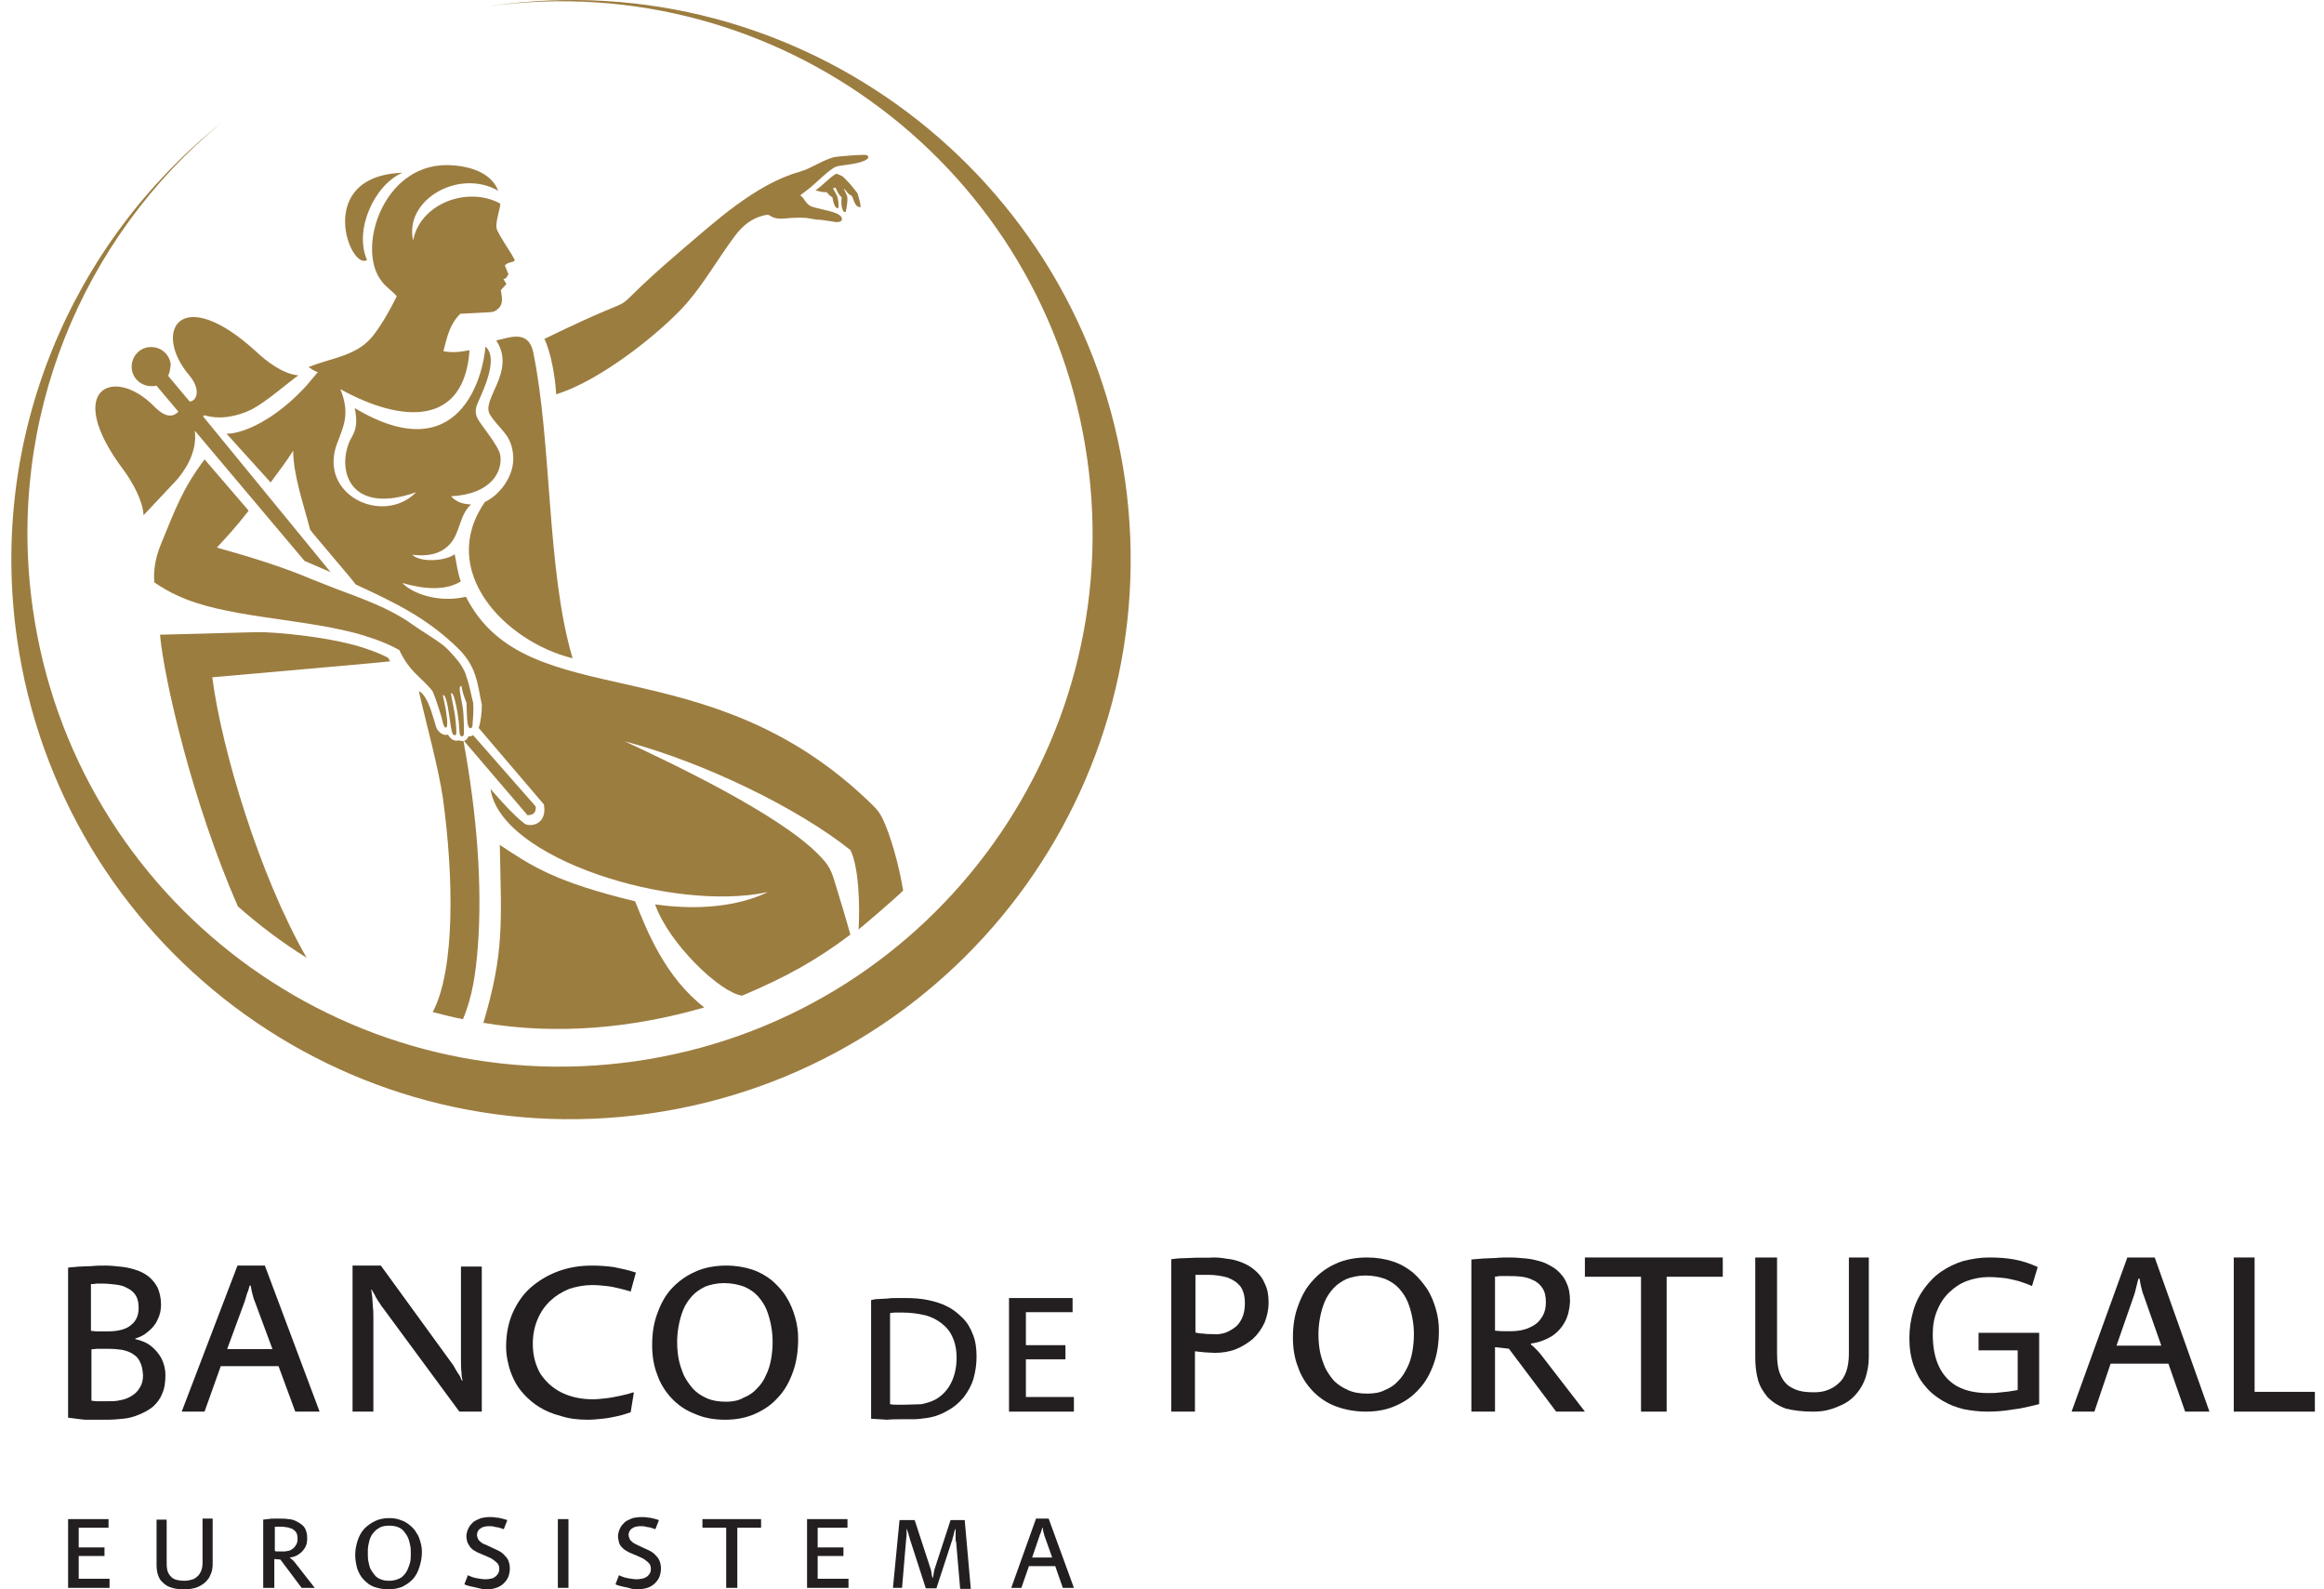 <svg width="117" height="80" viewBox="0 0 117 80" fill="none" xmlns="http://www.w3.org/2000/svg">
<path fill-rule="evenodd" clip-rule="evenodd" d="M112.457 71.053H116.541V70.057H113.506V63.294H112.457V71.053Z" fill="#231F20"/>
<path fill-rule="evenodd" clip-rule="evenodd" d="M5.437 67.013C5.314 67.013 5.216 67.013 5.118 67.013C5.02 67.013 4.947 67.013 4.849 67.013C4.751 67.013 4.677 66.987 4.579 66.987V64.633C4.653 64.633 4.751 64.633 4.849 64.608C4.947 64.608 5.045 64.608 5.143 64.608C5.388 64.608 5.608 64.633 5.829 64.659C6.049 64.685 6.245 64.737 6.417 64.84C6.588 64.918 6.735 65.047 6.833 65.202C6.931 65.358 6.98 65.564 6.98 65.823C6.98 66.211 6.858 66.496 6.588 66.702C6.343 66.909 5.951 67.013 5.437 67.013ZM5.437 70.53C5.314 70.53 5.192 70.53 5.118 70.53C5.02 70.53 4.922 70.53 4.849 70.53C4.775 70.53 4.677 70.504 4.604 70.504V67.918C4.702 67.918 4.8 67.892 4.873 67.892C4.971 67.892 5.069 67.892 5.167 67.892C5.265 67.892 5.363 67.892 5.486 67.892C5.731 67.892 5.951 67.918 6.147 67.944C6.368 67.996 6.539 68.047 6.686 68.151C6.858 68.254 6.98 68.383 7.054 68.564C7.152 68.746 7.176 68.952 7.201 69.211C7.201 69.47 7.152 69.677 7.029 69.858C6.931 70.039 6.784 70.168 6.613 70.271C6.441 70.375 6.245 70.452 6.049 70.478C5.853 70.53 5.657 70.53 5.437 70.53ZM5.412 71.461C5.682 71.461 5.951 71.435 6.221 71.409C6.49 71.383 6.76 71.306 7.005 71.202C7.25 71.099 7.495 70.97 7.691 70.814C7.887 70.633 8.058 70.427 8.156 70.168C8.279 69.909 8.328 69.599 8.328 69.211C8.328 68.901 8.254 68.642 8.132 68.383C8.009 68.151 7.838 67.944 7.617 67.763C7.397 67.582 7.127 67.478 6.809 67.401V67.375C7.054 67.297 7.274 67.194 7.47 67.013C7.666 66.858 7.838 66.651 7.936 66.418C8.058 66.185 8.107 65.927 8.107 65.668C8.107 65.332 8.034 65.047 7.936 64.814C7.813 64.582 7.666 64.401 7.47 64.246C7.274 64.09 7.054 63.987 6.809 63.909C6.564 63.832 6.319 63.78 6.049 63.754C5.78 63.728 5.559 63.702 5.314 63.702C5.094 63.702 4.849 63.702 4.628 63.728C4.383 63.728 4.163 63.754 3.967 63.754C3.771 63.78 3.575 63.78 3.428 63.806V71.358C3.673 71.383 3.967 71.435 4.285 71.461C4.677 71.461 5.02 71.461 5.412 71.461Z" fill="#231F20"/>
<path fill-rule="evenodd" clip-rule="evenodd" d="M61.073 67.152C60.895 67.152 60.743 67.152 60.591 67.126C60.438 67.126 60.312 67.1 60.184 67.074V64.168C60.261 64.168 60.312 64.168 60.362 64.168C60.413 64.168 60.489 64.168 60.565 64.168C60.642 64.168 60.718 64.168 60.819 64.168C61.175 64.168 61.505 64.221 61.784 64.299C62.063 64.404 62.267 64.535 62.444 64.744C62.596 64.954 62.673 65.241 62.673 65.608C62.673 65.896 62.622 66.158 62.52 66.367C62.419 66.576 62.292 66.734 62.139 66.838C61.987 66.943 61.809 67.048 61.632 67.1C61.429 67.152 61.251 67.178 61.073 67.152ZM58.991 71.053H60.159V68.016C60.312 68.042 60.464 68.042 60.642 68.069C60.794 68.069 60.972 68.095 61.149 68.095C61.53 68.095 61.886 68.042 62.216 67.912C62.546 67.781 62.825 67.597 63.079 67.388C63.333 67.152 63.511 66.891 63.663 66.576C63.79 66.262 63.866 65.922 63.866 65.556C63.866 65.189 63.815 64.901 63.688 64.639C63.587 64.378 63.434 64.168 63.231 63.985C63.028 63.802 62.825 63.671 62.571 63.566C62.317 63.461 62.063 63.383 61.759 63.357C61.479 63.304 61.175 63.278 60.895 63.304C60.692 63.304 60.489 63.304 60.261 63.304C60.032 63.304 59.804 63.331 59.575 63.331C59.347 63.331 59.144 63.357 58.966 63.383V71.053H58.991Z" fill="#231F20"/>
<path fill-rule="evenodd" clip-rule="evenodd" d="M68.843 70.146C68.458 70.146 68.149 70.096 67.866 69.969C67.584 69.844 67.352 69.692 67.172 69.516C66.993 69.315 66.838 69.088 66.71 68.836C66.607 68.584 66.504 68.307 66.453 68.03C66.401 67.753 66.376 67.451 66.376 67.173C66.376 66.896 66.401 66.619 66.453 66.342C66.504 66.065 66.581 65.788 66.684 65.536C66.787 65.284 66.941 65.057 67.121 64.856C67.301 64.654 67.532 64.503 67.789 64.377C68.046 64.276 68.38 64.201 68.74 64.201C69.126 64.201 69.46 64.276 69.743 64.377C70.025 64.503 70.257 64.654 70.436 64.856C70.616 65.057 70.771 65.284 70.873 65.536C70.976 65.788 71.053 66.065 71.105 66.342C71.156 66.619 71.182 66.896 71.182 67.148C71.182 67.451 71.156 67.728 71.105 68.03C71.053 68.307 70.976 68.584 70.848 68.836C70.719 69.088 70.591 69.315 70.385 69.516C70.205 69.718 69.974 69.869 69.717 69.969C69.486 70.096 69.177 70.146 68.843 70.146ZM68.766 71.053C69.331 71.053 69.845 70.952 70.282 70.75C70.745 70.549 71.13 70.272 71.439 69.919C71.773 69.567 72.004 69.138 72.184 68.634C72.364 68.131 72.441 67.576 72.441 66.972C72.441 66.594 72.39 66.241 72.287 65.889C72.184 65.536 72.056 65.209 71.85 64.881C71.644 64.579 71.413 64.302 71.13 64.05C70.848 63.823 70.514 63.621 70.128 63.496C69.743 63.37 69.306 63.294 68.817 63.294C68.252 63.294 67.712 63.395 67.275 63.596C66.813 63.798 66.427 64.075 66.093 64.453C65.759 64.805 65.528 65.234 65.348 65.737C65.168 66.216 65.091 66.745 65.091 67.325C65.091 67.853 65.168 68.357 65.348 68.811C65.502 69.264 65.759 69.667 66.067 69.995C66.376 70.322 66.761 70.599 67.224 70.776C67.686 70.952 68.201 71.053 68.766 71.053Z" fill="#231F20"/>
<path fill-rule="evenodd" clip-rule="evenodd" d="M76.067 67.005C75.938 67.005 75.808 67.005 75.653 67.005C75.498 67.005 75.369 66.979 75.265 66.979V64.254C75.317 64.254 75.394 64.254 75.498 64.228C75.576 64.228 75.679 64.228 75.782 64.228C76.041 64.228 76.274 64.228 76.533 64.254C76.766 64.28 76.998 64.332 77.179 64.436C77.386 64.514 77.541 64.669 77.645 64.825C77.774 65.007 77.826 65.24 77.826 65.552C77.826 65.811 77.774 66.045 77.671 66.226C77.567 66.408 77.438 66.564 77.283 66.667C77.128 66.771 76.921 66.875 76.714 66.927C76.507 66.979 76.3 67.005 76.067 67.005ZM74.075 71.053H75.265V67.809L75.964 67.887L78.344 71.053H79.792L77.567 68.172C77.49 68.069 77.386 67.965 77.309 67.887C77.231 67.809 77.153 67.731 77.076 67.679V67.627C77.464 67.576 77.8 67.446 78.111 67.264C78.395 67.083 78.628 66.823 78.783 66.538C78.938 66.252 79.016 65.915 79.042 65.526C79.042 65.136 78.99 64.825 78.861 64.566C78.757 64.306 78.576 64.099 78.369 63.917C78.162 63.761 77.93 63.631 77.671 63.528C77.412 63.45 77.128 63.372 76.843 63.346C76.558 63.32 76.274 63.294 75.989 63.294C75.757 63.294 75.524 63.294 75.317 63.32C75.084 63.32 74.877 63.346 74.67 63.346C74.463 63.372 74.256 63.372 74.075 63.398V71.053Z" fill="#231F20"/>
<path fill-rule="evenodd" clip-rule="evenodd" d="M82.616 71.053H83.906V64.264H86.732V63.294H79.79V64.264H82.616V71.053Z" fill="#231F20"/>
<path fill-rule="evenodd" clip-rule="evenodd" d="M91.284 71.053C91.564 71.053 91.844 71.027 92.101 70.95C92.381 70.874 92.614 70.771 92.871 70.643C93.104 70.515 93.314 70.336 93.501 70.105C93.687 69.875 93.827 69.619 93.921 69.337C94.014 69.03 94.084 68.697 94.084 68.313V63.294H93.081V68.134C93.081 68.492 93.034 68.799 92.941 69.055C92.847 69.311 92.707 69.516 92.544 69.644C92.381 69.798 92.194 69.9 91.984 69.977C91.774 70.054 91.564 70.08 91.307 70.08C90.887 70.08 90.537 70.028 90.257 69.875C89.977 69.747 89.791 69.542 89.651 69.235C89.511 68.953 89.464 68.569 89.464 68.108V63.294H88.367V68.338C88.367 68.748 88.414 69.132 88.507 69.465C88.6 69.798 88.787 70.08 88.997 70.336C89.231 70.566 89.534 70.771 89.907 70.899C90.304 71.001 90.747 71.053 91.284 71.053Z" fill="#231F20"/>
<path fill-rule="evenodd" clip-rule="evenodd" d="M100.041 71.053C100.45 71.053 100.858 71.027 101.29 70.952C101.723 70.901 102.179 70.8 102.66 70.674V67.085H99.609V67.969H101.579V69.966C101.435 69.991 101.266 70.016 101.122 70.042C100.978 70.067 100.81 70.067 100.642 70.092C100.474 70.118 100.306 70.118 100.089 70.118C99.489 70.118 98.984 70.016 98.552 69.789C98.144 69.562 97.831 69.233 97.615 68.778C97.399 68.323 97.303 67.793 97.303 67.135C97.303 66.706 97.375 66.327 97.519 65.973C97.663 65.619 97.856 65.316 98.12 65.063C98.384 64.81 98.672 64.608 99.008 64.482C99.345 64.356 99.729 64.28 100.113 64.28C100.402 64.28 100.666 64.305 100.906 64.33C101.146 64.356 101.386 64.431 101.627 64.482C101.867 64.558 102.083 64.633 102.299 64.735L102.587 63.774C102.203 63.597 101.819 63.471 101.41 63.395C101.002 63.319 100.57 63.294 100.137 63.294C99.681 63.294 99.249 63.37 98.84 63.471C98.432 63.597 98.072 63.774 97.735 64.002C97.399 64.229 97.111 64.532 96.871 64.861C96.63 65.189 96.438 65.569 96.318 65.998C96.198 66.428 96.126 66.858 96.126 67.363C96.126 67.868 96.198 68.323 96.342 68.728C96.486 69.132 96.654 69.46 96.919 69.764C97.159 70.067 97.447 70.294 97.783 70.497C98.12 70.699 98.456 70.825 98.84 70.926C99.225 71.002 99.633 71.053 100.041 71.053Z" fill="#231F20"/>
<path fill-rule="evenodd" clip-rule="evenodd" d="M106.563 67.705L107.431 65.214C107.457 65.136 107.482 65.059 107.508 64.955C107.533 64.851 107.559 64.747 107.584 64.643C107.61 64.54 107.635 64.436 107.661 64.358H107.712C107.737 64.436 107.737 64.54 107.763 64.643C107.788 64.747 107.814 64.851 107.84 64.955C107.865 65.059 107.891 65.136 107.916 65.188L108.809 67.731H106.563V67.705ZM104.292 71.053H105.44L106.257 68.639H109.167L110.009 71.053H111.234L108.478 63.294H107.099L104.292 71.053Z" fill="#231F20"/>
<path fill-rule="evenodd" clip-rule="evenodd" d="M3.429 79.924H5.515V79.466H3.963V78.32H5.261V77.888H3.963V76.896H5.464V76.463H3.429V79.924Z" fill="#231F20"/>
<path fill-rule="evenodd" clip-rule="evenodd" d="M9.332 80C9.485 80 9.612 79.975 9.739 79.949C9.867 79.924 9.994 79.873 10.121 79.796C10.248 79.72 10.35 79.644 10.426 79.542C10.528 79.44 10.579 79.313 10.63 79.186C10.681 79.058 10.706 78.88 10.706 78.728V76.438H10.197V78.651C10.197 78.829 10.172 78.957 10.121 79.084C10.07 79.186 10.019 79.287 9.917 79.364C9.841 79.44 9.739 79.491 9.638 79.516C9.536 79.542 9.409 79.567 9.307 79.567C9.103 79.567 8.925 79.542 8.798 79.491C8.671 79.44 8.569 79.338 8.493 79.211C8.416 79.084 8.391 78.906 8.391 78.702V76.489H7.882V78.779C7.882 78.957 7.907 79.135 7.958 79.287C8.009 79.44 8.085 79.567 8.213 79.669C8.314 79.771 8.467 79.873 8.671 79.924C8.823 79.975 9.052 80 9.332 80Z" fill="#231F20"/>
<path fill-rule="evenodd" clip-rule="evenodd" d="M14.192 78.092C14.142 78.092 14.065 78.092 14.014 78.092C13.938 78.092 13.887 78.092 13.836 78.066V76.845C13.862 76.845 13.887 76.845 13.938 76.845C13.989 76.845 14.014 76.845 14.065 76.845C14.192 76.845 14.294 76.845 14.396 76.87C14.498 76.87 14.6 76.921 14.701 76.947C14.778 76.998 14.854 77.048 14.905 77.125C14.956 77.201 14.981 77.303 14.981 77.456C14.981 77.583 14.956 77.684 14.905 77.761C14.854 77.837 14.803 77.913 14.727 77.964C14.65 78.015 14.574 78.066 14.472 78.066C14.396 78.092 14.294 78.092 14.192 78.092ZM13.276 79.924H13.811V78.473L14.116 78.499L15.185 79.924H15.846L14.829 78.626C14.778 78.575 14.752 78.524 14.701 78.499C14.676 78.473 14.625 78.422 14.6 78.422V78.397C14.778 78.371 14.93 78.321 15.058 78.219C15.185 78.142 15.287 78.015 15.363 77.888C15.439 77.761 15.465 77.608 15.465 77.43C15.465 77.252 15.439 77.125 15.388 76.998C15.338 76.87 15.261 76.794 15.159 76.718C15.058 76.641 14.956 76.59 14.854 76.54C14.727 76.489 14.625 76.463 14.498 76.463C14.37 76.438 14.243 76.438 14.116 76.438C14.014 76.438 13.912 76.438 13.811 76.438C13.709 76.438 13.607 76.438 13.505 76.463C13.404 76.463 13.327 76.489 13.251 76.489V79.924H13.276Z" fill="#231F20"/>
<path fill-rule="evenodd" clip-rule="evenodd" d="M19.587 79.567C19.409 79.567 19.281 79.541 19.154 79.49C19.027 79.44 18.925 79.363 18.849 79.261C18.772 79.16 18.696 79.058 18.645 78.956C18.594 78.829 18.569 78.702 18.543 78.575C18.518 78.447 18.518 78.295 18.518 78.167C18.518 78.04 18.518 77.913 18.543 77.786C18.569 77.659 18.594 77.531 18.645 77.404C18.696 77.277 18.772 77.175 18.849 77.099C18.925 76.997 19.027 76.946 19.154 76.87C19.281 76.819 19.409 76.793 19.587 76.793C19.765 76.793 19.917 76.819 20.045 76.87C20.172 76.921 20.274 76.997 20.35 77.099C20.426 77.201 20.503 77.302 20.553 77.43C20.604 77.557 20.63 77.684 20.655 77.811C20.681 77.938 20.681 78.066 20.681 78.193C20.681 78.32 20.681 78.473 20.655 78.6C20.63 78.727 20.579 78.854 20.528 78.982C20.477 79.109 20.401 79.211 20.325 79.287C20.248 79.389 20.146 79.44 20.019 79.49C19.892 79.541 19.739 79.567 19.587 79.567ZM19.561 79.999C19.816 79.999 20.045 79.948 20.248 79.872C20.452 79.77 20.63 79.643 20.782 79.49C20.935 79.312 21.037 79.134 21.113 78.88C21.19 78.651 21.241 78.396 21.241 78.117C21.241 77.938 21.215 77.786 21.164 77.608C21.113 77.43 21.062 77.277 20.961 77.15C20.884 76.997 20.757 76.87 20.63 76.768C20.503 76.666 20.35 76.564 20.172 76.513C19.994 76.437 19.79 76.412 19.587 76.412C19.332 76.412 19.078 76.463 18.874 76.564C18.671 76.666 18.492 76.793 18.34 76.946C18.187 77.124 18.085 77.302 18.009 77.531C17.933 77.76 17.882 78.015 17.882 78.269C17.882 78.524 17.933 78.753 17.984 78.956C18.06 79.16 18.162 79.363 18.314 79.516C18.467 79.669 18.62 79.796 18.823 79.872C19.052 79.948 19.281 79.999 19.561 79.999Z" fill="#231F20"/>
<path fill-rule="evenodd" clip-rule="evenodd" d="M24.472 80C24.676 80 24.828 79.974 24.981 79.924C25.134 79.873 25.261 79.796 25.363 79.695C25.464 79.593 25.541 79.491 25.592 79.364C25.642 79.237 25.668 79.084 25.668 78.957C25.668 78.804 25.642 78.677 25.592 78.549C25.541 78.422 25.439 78.32 25.337 78.219C25.235 78.117 25.083 78.041 24.905 77.964L24.523 77.786C24.472 77.761 24.421 77.735 24.345 77.71C24.294 77.684 24.243 77.659 24.192 77.608C24.141 77.557 24.09 77.532 24.065 77.455C24.04 77.404 24.014 77.328 24.014 77.252C24.014 77.175 24.04 77.099 24.09 77.023C24.141 76.946 24.218 76.921 24.294 76.87C24.37 76.845 24.497 76.819 24.599 76.819C24.701 76.819 24.803 76.819 24.879 76.845C24.956 76.87 25.057 76.87 25.134 76.895C25.21 76.921 25.286 76.946 25.363 76.972L25.541 76.514C25.464 76.488 25.388 76.463 25.286 76.438C25.184 76.412 25.083 76.387 24.981 76.387C24.879 76.361 24.777 76.361 24.65 76.361C24.472 76.361 24.345 76.387 24.218 76.412C24.09 76.463 23.989 76.514 23.887 76.565C23.785 76.641 23.734 76.717 23.658 76.794C23.607 76.87 23.556 76.972 23.531 77.048C23.505 77.15 23.48 77.226 23.48 77.303C23.48 77.43 23.505 77.532 23.531 77.633C23.581 77.735 23.632 77.812 23.683 77.888C23.76 77.964 23.811 78.015 23.912 78.066C23.989 78.117 24.09 78.168 24.167 78.193L24.523 78.346C24.65 78.397 24.752 78.448 24.854 78.524C24.93 78.575 25.006 78.651 25.057 78.702C25.108 78.778 25.134 78.855 25.134 78.957C25.134 79.084 25.108 79.186 25.032 79.262C24.981 79.338 24.905 79.389 24.803 79.44C24.701 79.466 24.574 79.491 24.447 79.491C24.294 79.491 24.167 79.466 24.014 79.44C23.861 79.415 23.709 79.364 23.556 79.287L23.378 79.745C23.48 79.796 23.581 79.822 23.683 79.847C23.811 79.873 23.912 79.898 24.04 79.924C24.218 79.974 24.345 80 24.472 80Z" fill="#231F20"/>
<path d="M28.619 76.463H28.085V79.924H28.619V76.463Z" fill="#231F20"/>
<path fill-rule="evenodd" clip-rule="evenodd" d="M32.054 80C32.258 80 32.41 79.974 32.588 79.924C32.741 79.873 32.868 79.796 32.97 79.695C33.072 79.593 33.148 79.491 33.199 79.364C33.25 79.237 33.275 79.084 33.275 78.957C33.275 78.804 33.25 78.677 33.199 78.549C33.148 78.422 33.046 78.32 32.945 78.219C32.843 78.117 32.69 78.041 32.512 77.964L32.13 77.786C32.08 77.761 32.029 77.735 31.978 77.71C31.927 77.684 31.876 77.659 31.825 77.608C31.774 77.557 31.723 77.532 31.698 77.455C31.672 77.404 31.647 77.328 31.647 77.252C31.647 77.175 31.672 77.099 31.723 77.023C31.774 76.946 31.851 76.921 31.927 76.87C32.003 76.845 32.13 76.819 32.232 76.819C32.334 76.819 32.436 76.819 32.512 76.845C32.588 76.87 32.69 76.87 32.767 76.895C32.843 76.921 32.919 76.946 32.995 76.972L33.174 76.514C33.097 76.488 33.021 76.463 32.919 76.438C32.817 76.412 32.716 76.387 32.614 76.387C32.512 76.361 32.41 76.361 32.283 76.361C32.105 76.361 31.978 76.387 31.851 76.412C31.723 76.463 31.622 76.514 31.52 76.565C31.418 76.641 31.367 76.717 31.291 76.794C31.24 76.87 31.189 76.972 31.163 77.048C31.138 77.15 31.113 77.226 31.113 77.303C31.113 77.43 31.138 77.532 31.163 77.633C31.189 77.735 31.24 77.812 31.316 77.888C31.392 77.964 31.443 78.015 31.545 78.066C31.622 78.117 31.723 78.168 31.8 78.193L32.156 78.346C32.283 78.397 32.385 78.448 32.487 78.524C32.563 78.575 32.639 78.651 32.69 78.702C32.741 78.778 32.767 78.855 32.767 78.957C32.767 79.084 32.741 79.186 32.665 79.262C32.614 79.338 32.538 79.389 32.41 79.44C32.309 79.466 32.181 79.491 32.054 79.491C31.927 79.491 31.774 79.466 31.622 79.44C31.469 79.415 31.316 79.364 31.163 79.287L30.985 79.745C31.087 79.796 31.189 79.822 31.291 79.847C31.418 79.873 31.52 79.898 31.647 79.924C31.8 79.974 31.927 80 32.054 80Z" fill="#231F20"/>
<path fill-rule="evenodd" clip-rule="evenodd" d="M36.56 79.924H37.12V76.896H38.316V76.463H35.364V76.896H36.56V79.924Z" fill="#231F20"/>
<path fill-rule="evenodd" clip-rule="evenodd" d="M40.631 79.924H42.717V79.466H41.165V78.32H42.463V77.888H41.165V76.896H42.666V76.463H40.631V79.924Z" fill="#231F20"/>
<path fill-rule="evenodd" clip-rule="evenodd" d="M44.955 79.923H45.413L45.617 77.506L45.642 77.277C45.642 77.226 45.642 77.175 45.642 77.124C45.642 77.073 45.642 77.022 45.642 76.972H45.667C45.667 77.022 45.693 77.073 45.718 77.15C45.744 77.201 45.744 77.277 45.769 77.328C45.795 77.379 45.795 77.455 45.82 77.506L46.609 79.948H47.143L47.932 77.531C47.958 77.48 47.958 77.404 47.983 77.353C48.008 77.277 48.008 77.226 48.034 77.15C48.059 77.073 48.059 77.022 48.085 76.972H48.11C48.11 77.022 48.11 77.073 48.11 77.099C48.11 77.124 48.11 77.175 48.11 77.201C48.11 77.226 48.11 77.251 48.11 77.302C48.11 77.328 48.11 77.353 48.11 77.404C48.11 77.43 48.11 77.48 48.11 77.506C48.11 77.557 48.11 77.582 48.136 77.608L48.339 79.974H48.874L48.568 76.513H47.856L47.042 79.007C47.042 79.032 47.016 79.083 47.016 79.134C47.016 79.185 46.991 79.236 46.991 79.287C46.991 79.338 46.965 79.363 46.965 79.414H46.94C46.94 79.389 46.914 79.338 46.914 79.287C46.914 79.236 46.889 79.185 46.889 79.134C46.889 79.083 46.863 79.032 46.863 79.007L46.049 76.513H45.286L44.955 79.923Z" fill="#231F20"/>
<path fill-rule="evenodd" clip-rule="evenodd" d="M51.954 78.422L52.336 77.303C52.336 77.277 52.361 77.227 52.387 77.176C52.412 77.125 52.412 77.074 52.438 77.023C52.463 76.972 52.463 76.921 52.463 76.896H52.489C52.489 76.947 52.514 76.972 52.514 77.023C52.514 77.074 52.54 77.125 52.54 77.15C52.565 77.201 52.565 77.227 52.565 77.252L52.972 78.397H51.954V78.422ZM50.911 79.924H51.42L51.802 78.829H53.125L53.507 79.924H54.066L52.794 76.438H52.158L50.911 79.924Z" fill="#231F20"/>
<path fill-rule="evenodd" clip-rule="evenodd" d="M32.697 56.05C17.292 58.244 3.047 47.535 0.854 32.129C-0.591 21.936 3.615 12.233 11.098 6.22C4.157 11.975 0.286 21.084 1.654 30.658C3.744 45.315 17.317 55.508 31.975 53.418C46.632 51.328 56.825 37.754 54.735 23.097C52.671 8.491 39.2 -1.676 24.62 0.311C24.672 0.311 24.749 0.285 24.801 0.285C40.207 -1.909 54.451 8.801 56.645 24.206C58.812 39.612 48.103 53.857 32.697 56.05Z" fill="#9C7D40"/>
<path fill-rule="evenodd" clip-rule="evenodd" d="M28.827 33.135C25.395 32.283 22.014 28.722 24.414 25.265C25.137 24.929 25.937 23.948 25.833 22.89C25.73 21.832 25.162 21.652 24.672 20.878C24.182 20.103 26.014 18.71 24.982 17.136C25.627 17.007 26.582 16.568 26.84 17.703C27.795 22.349 27.511 28.697 28.827 33.135Z" fill="#9C7D40"/>
<path fill-rule="evenodd" clip-rule="evenodd" d="M8.465 18.917L9.523 20.181L9.549 20.207C9.884 20.207 10.143 19.639 9.549 18.917C7.639 16.698 9.059 14.194 12.904 17.704C13.42 18.194 14.271 18.839 15.02 18.891C14.323 19.407 13.394 20.233 12.646 20.62C12.052 20.904 11.175 21.162 10.297 20.904L10.22 20.955L16.645 28.8L15.329 28.232L9.807 21.678C9.962 22.865 9.162 23.871 8.826 24.233L7.226 25.936C7.201 25.213 6.659 24.258 6.246 23.691C3.123 19.562 5.73 18.375 7.768 20.465C8.362 21.059 8.723 20.981 8.981 20.723L7.872 19.407C7.82 19.433 7.768 19.433 7.717 19.433C7.175 19.484 6.685 19.097 6.633 18.555C6.581 18.014 6.968 17.523 7.51 17.472C8.052 17.42 8.543 17.807 8.594 18.349C8.568 18.581 8.543 18.762 8.465 18.917Z" fill="#9C7D40"/>
<path fill-rule="evenodd" clip-rule="evenodd" d="M26.969 40.593C26.995 40.851 26.892 41.032 26.556 41.032L23.356 37.29C23.485 37.264 23.537 37.161 23.589 37.058C23.692 37.083 23.769 37.032 23.821 37.006L26.969 40.593Z" fill="#9C7D40"/>
<path fill-rule="evenodd" clip-rule="evenodd" d="M12.519 25.704C11.796 26.633 11.435 26.994 10.919 27.562C12.57 28.026 14.196 28.516 15.77 29.187C16.157 29.342 16.57 29.497 16.957 29.652C18.273 30.142 19.641 30.633 20.725 31.407C21.189 31.742 21.86 32.129 22.325 32.49C22.609 32.723 23.073 33.239 23.254 33.548C23.331 33.678 23.434 33.858 23.486 34.065C23.641 34.503 23.692 34.864 23.822 35.381C23.847 35.69 23.822 36.103 23.796 36.361C23.796 36.439 23.796 36.619 23.718 36.645C23.667 36.671 23.615 36.645 23.589 36.568C23.512 36.439 23.512 36.129 23.486 35.381C23.202 34.658 23.254 34.529 23.228 34.529C23.202 34.529 23.176 34.555 23.151 34.581C23.099 34.787 23.305 35.432 23.331 35.948C23.357 36.361 23.357 36.8 23.357 36.929C23.331 37.135 23.176 37.084 23.151 36.955C23.125 36.877 23.125 36.645 23.099 36.361C23.073 36.103 23.021 35.794 22.97 35.535C22.892 35.174 22.815 34.864 22.712 34.89C22.686 34.942 22.815 35.458 22.892 35.922C22.918 36.052 22.996 36.8 22.97 36.929C22.97 36.981 22.944 37.006 22.892 37.006C22.789 37.006 22.764 36.877 22.738 36.774C22.686 36.568 22.66 36.284 22.609 35.974C22.531 35.432 22.428 34.942 22.299 34.994C22.273 34.968 22.428 35.51 22.48 36C22.505 36.129 22.531 36.413 22.505 36.542C22.505 36.593 22.48 36.619 22.428 36.619C22.325 36.619 22.247 36.155 22.222 36.077C22.067 35.561 21.834 34.864 21.757 34.761C21.215 34.09 20.622 33.832 20.105 32.723C19.744 32.516 19.383 32.361 18.97 32.207C18.583 32.078 18.222 31.948 17.809 31.845C14.893 31.097 11.28 31.071 8.958 29.987C8.596 29.832 8.106 29.549 7.771 29.316C7.719 28.8 7.796 28.129 8.106 27.381C8.829 25.626 9.19 24.594 10.3 23.123L12.519 25.704Z" fill="#9C7D40"/>
<path fill-rule="evenodd" clip-rule="evenodd" d="M35.458 50.709C31.794 51.767 28 52.102 24.336 51.483C25.394 47.922 25.239 46.451 25.162 42.528C26.762 43.587 27.923 44.386 31.974 45.367C32.594 46.915 33.497 49.186 35.458 50.709Z" fill="#9C7D40"/>
<path fill-rule="evenodd" clip-rule="evenodd" d="M20.258 8.697C18.864 9.291 17.806 11.562 18.477 13.084C17.625 13.652 15.793 8.852 20.258 8.697ZM15.535 18.478C16.722 17.987 18.012 17.936 18.838 16.826C19.277 16.233 19.612 15.639 19.974 14.916C19.767 14.658 19.432 14.452 19.225 14.168C17.935 12.594 19.225 8.336 22.451 8.31C23.431 8.31 24.696 8.594 25.083 9.601C23.096 8.465 20.335 10.065 20.799 12.104C21.135 10.271 23.509 9.343 25.186 10.246C25.212 10.452 24.877 11.278 25.032 11.588C25.264 12.078 25.702 12.671 25.857 12.981C25.883 13.033 25.96 13.11 25.857 13.162C25.702 13.213 25.496 13.239 25.419 13.368L25.599 13.807C25.522 13.884 25.522 14.039 25.341 14.039C25.393 14.142 25.444 14.194 25.496 14.297L25.212 14.607L25.264 14.916C25.29 15.149 25.264 15.355 25.109 15.51C24.954 15.665 24.825 15.716 24.619 15.716L23.174 15.794C22.632 16.336 22.528 16.904 22.322 17.678C22.735 17.755 23.148 17.729 23.638 17.626C23.38 21.419 20.309 21.342 17.135 19.587C17.625 20.8 17.316 21.419 16.98 22.297C15.974 24.903 19.277 26.477 20.954 24.774C17.754 25.91 16.954 23.845 17.574 22.271C17.729 21.884 18.09 21.626 17.858 20.542C23.174 23.716 24.335 18.865 24.438 17.445C25.109 18.013 24.36 19.587 24.051 20.284C23.999 20.413 23.87 20.697 24.025 21.032C24.18 21.368 25.109 22.426 25.186 22.916C25.315 23.742 24.722 24.877 22.709 24.98C23.044 25.342 23.406 25.368 23.715 25.393C23.122 25.91 23.174 26.838 22.632 27.406C22.322 27.742 21.78 28.051 20.748 27.922C21.238 28.361 22.503 28.206 22.89 27.896C22.993 28.387 23.044 28.851 23.199 29.264C22.141 29.935 20.541 29.419 20.258 29.342C20.696 29.832 22.012 30.374 23.457 30.038C26.554 36.128 35.586 32.335 43.921 40.515C44.153 40.748 44.231 40.825 44.411 41.16C44.824 41.986 45.263 43.56 45.469 44.825C45.082 45.212 43.663 46.425 43.224 46.786C43.302 45.522 43.224 43.586 42.811 42.786C40.205 40.696 35.457 38.373 31.457 37.316C33.676 38.348 39.199 40.954 41.211 43.019C41.753 43.56 41.856 43.818 42.063 44.515C42.321 45.367 42.579 46.193 42.811 47.044C41.16 48.283 39.689 49.134 37.366 50.115C36.283 49.986 33.676 47.509 32.98 45.522C35.715 45.909 37.599 45.418 38.657 44.902C33.883 45.934 25.186 43.225 24.696 39.715C25.264 40.361 25.883 41.057 26.425 41.47C26.786 41.651 27.56 41.444 27.38 40.489L24.102 36.645C24.206 36.309 24.257 35.87 24.257 35.483C24.128 34.864 24.102 34.529 23.922 33.987C23.741 33.393 23.354 32.929 23.122 32.696C21.496 31.071 19.741 30.271 17.909 29.419C17.754 29.187 15.638 26.735 15.613 26.658C15.303 25.445 14.761 23.922 14.761 22.684C14.451 23.174 14.142 23.587 13.626 24.284L11.406 21.832C12.258 21.832 13.884 21.11 15.432 19.407C15.613 19.2 15.793 18.968 16 18.736C15.793 18.658 15.69 18.581 15.535 18.478Z" fill="#9C7D40"/>
<path fill-rule="evenodd" clip-rule="evenodd" d="M43.51 7.794C43.613 7.794 43.69 7.82 43.716 7.897C43.742 7.975 43.561 8.078 43.484 8.104C43.071 8.284 42.297 8.31 42.09 8.388C41.755 8.517 41.032 9.265 40.723 9.497L40.284 9.833C40.516 9.962 40.542 10.323 40.955 10.426C41.471 10.581 42.194 10.659 42.349 10.916C42.477 11.123 42.271 11.2 42.065 11.175C41.884 11.149 41.6 11.097 41.368 11.071C41.239 11.046 41.11 11.071 41.058 11.046C40.903 11.02 40.749 10.994 40.594 10.968C40.181 10.942 39.82 10.968 39.562 10.994C39.303 11.02 39.097 11.02 38.865 10.916C38.71 10.839 38.736 10.762 38.374 10.865C37.884 10.994 37.42 11.304 36.981 11.897C36.104 13.084 35.433 14.271 34.581 15.252C33.42 16.594 30.297 19.148 28.001 19.845C27.949 18.968 27.743 17.755 27.407 17.058C33.652 14.013 29.42 16.774 34.426 12.491C35.871 11.278 38.013 9.265 40.258 8.646C40.878 8.465 41.497 8.001 42.065 7.897C42.245 7.871 43.123 7.794 43.51 7.794Z" fill="#9C7D40"/>
<path fill-rule="evenodd" clip-rule="evenodd" d="M42.089 8.749C42.166 8.749 42.244 8.801 42.321 8.827C42.45 8.878 42.502 8.956 42.605 9.059C42.837 9.291 42.992 9.498 43.173 9.73C43.25 9.988 43.328 10.298 43.328 10.401C43.302 10.478 43.147 10.375 43.121 10.349C43.044 10.272 42.992 10.117 42.889 9.859C42.657 9.781 42.579 9.523 42.476 9.498C42.502 9.523 42.657 9.885 42.657 9.911C42.682 10.194 42.605 10.53 42.579 10.659C42.502 10.71 42.45 10.633 42.424 10.556C42.347 10.375 42.347 10.143 42.373 9.936C42.192 9.756 42.192 9.704 42.063 9.446C42.037 9.446 41.986 9.472 41.934 9.472C41.986 9.575 42.063 9.704 42.141 9.859C42.192 10.014 42.218 10.194 42.218 10.349C42.218 10.401 42.218 10.478 42.166 10.478C42.115 10.504 42.063 10.401 42.037 10.375C41.96 10.246 41.934 10.065 41.908 9.936C41.753 9.833 41.753 9.833 41.624 9.678C41.392 9.678 41.212 9.627 41.057 9.575C41.418 9.343 41.728 8.956 42.089 8.749Z" fill="#9C7D40"/>
<path fill-rule="evenodd" clip-rule="evenodd" d="M11.977 45.625C9.68 40.386 8.261 34.193 8.055 31.948L12.906 31.819C13.784 31.793 16.906 32.077 18.558 32.696C18.867 32.799 19.254 32.954 19.538 33.109C19.564 33.161 19.616 33.238 19.641 33.29C17.809 33.47 13.009 33.883 10.687 34.09C11.151 37.702 13.061 44.076 15.435 48.205C14.222 47.457 13.061 46.58 11.977 45.625ZM23.306 51.302C22.79 51.199 22.273 51.07 21.783 50.941C22.919 48.825 22.841 44.128 22.299 40.18C22.067 38.606 21.448 36.386 21.086 34.786C21.448 34.941 21.706 35.741 21.809 36.102C21.912 36.412 21.938 36.593 22.015 36.722C22.222 37.006 22.428 37.006 22.557 36.98C22.66 37.186 22.893 37.341 23.099 37.264C23.177 37.289 23.254 37.315 23.331 37.289C24.028 41.057 24.286 44.644 24.054 47.689C23.951 48.953 23.796 50.141 23.306 51.302Z" fill="#9C7D40"/>
<path fill-rule="evenodd" clip-rule="evenodd" d="M11.445 67.882L12.313 65.522C12.339 65.448 12.364 65.374 12.39 65.276C12.415 65.177 12.441 65.079 12.492 64.981C12.517 64.882 12.543 64.784 12.568 64.71H12.619C12.645 64.784 12.645 64.882 12.67 64.981C12.696 65.079 12.722 65.177 12.747 65.276C12.773 65.374 12.798 65.448 12.824 65.497L13.717 67.906H11.445V67.882ZM9.148 71.053H10.297L11.114 68.766H14.023L14.865 71.053H16.09L13.334 63.702H11.956L9.148 71.053Z" fill="#231F20"/>
<path fill-rule="evenodd" clip-rule="evenodd" d="M17.722 71.053H18.797V66.243C18.797 66.095 18.797 65.947 18.77 65.774C18.77 65.602 18.743 65.454 18.743 65.306C18.716 65.158 18.716 65.034 18.69 64.911H18.716C18.743 64.96 18.77 65.034 18.824 65.108C18.878 65.182 18.905 65.281 18.959 65.355C19.012 65.454 19.066 65.528 19.12 65.602C19.174 65.676 19.201 65.75 19.254 65.799L23.126 71.053H24.255V63.752H23.207V68.389C23.207 68.66 23.207 68.882 23.234 69.079C23.234 69.252 23.26 69.4 23.287 69.499H23.26C23.234 69.449 23.207 69.4 23.18 69.326C23.153 69.252 23.099 69.178 23.045 69.104C22.992 69.03 22.965 68.956 22.911 68.882C22.884 68.808 22.83 68.759 22.83 68.734L19.174 63.702H17.749V71.053H17.722Z" fill="#231F20"/>
<path fill-rule="evenodd" clip-rule="evenodd" d="M29.59 71.461C29.827 71.461 30.091 71.436 30.328 71.411C30.591 71.386 30.828 71.335 31.066 71.285C31.303 71.235 31.54 71.16 31.751 71.084L31.909 70.105L31.882 70.08C31.672 70.155 31.461 70.206 31.224 70.256C30.987 70.306 30.75 70.356 30.512 70.381C30.275 70.406 30.064 70.432 29.854 70.432C29.221 70.432 28.695 70.306 28.247 70.08C27.799 69.854 27.456 69.528 27.193 69.126C26.956 68.699 26.824 68.222 26.824 67.644C26.824 67.192 26.903 66.791 27.061 66.414C27.219 66.037 27.43 65.736 27.694 65.485C27.957 65.234 28.273 65.033 28.642 64.882C29.011 64.757 29.406 64.682 29.827 64.682C30.064 64.682 30.328 64.707 30.539 64.732C30.776 64.757 30.987 64.807 31.197 64.857C31.408 64.908 31.593 64.958 31.751 65.008L32.014 64.054C31.645 63.928 31.276 63.853 30.908 63.778C30.539 63.727 30.17 63.702 29.801 63.702C29.169 63.702 28.589 63.803 28.062 64.004C27.535 64.205 27.087 64.481 26.692 64.832C26.297 65.184 26.007 65.636 25.797 66.113C25.586 66.615 25.48 67.167 25.48 67.77C25.48 68.046 25.507 68.322 25.586 68.624C25.639 68.9 25.744 69.176 25.876 69.452C26.007 69.728 26.192 69.98 26.402 70.206C26.613 70.432 26.877 70.657 27.167 70.833C27.456 71.009 27.799 71.16 28.194 71.26C28.642 71.411 29.09 71.461 29.59 71.461Z" fill="#231F20"/>
<path fill-rule="evenodd" clip-rule="evenodd" d="M36.559 70.554C36.173 70.554 35.865 70.504 35.582 70.378C35.299 70.252 35.068 70.101 34.888 69.899C34.708 69.698 34.554 69.471 34.425 69.219C34.323 68.967 34.22 68.69 34.168 68.413C34.117 68.136 34.091 67.834 34.091 67.556C34.091 67.279 34.117 67.002 34.168 66.725C34.22 66.448 34.297 66.171 34.4 65.919C34.502 65.667 34.657 65.441 34.837 65.239C35.017 65.037 35.248 64.886 35.505 64.76C35.762 64.66 36.096 64.584 36.456 64.584C36.841 64.584 37.175 64.66 37.458 64.76C37.741 64.886 37.972 65.037 38.152 65.239C38.332 65.441 38.486 65.667 38.589 65.919C38.692 66.171 38.769 66.448 38.82 66.725C38.872 67.002 38.897 67.279 38.897 67.531C38.897 67.834 38.872 68.111 38.82 68.413C38.769 68.69 38.692 68.967 38.563 69.219C38.46 69.471 38.306 69.698 38.101 69.899C37.921 70.101 37.689 70.252 37.432 70.353C37.227 70.479 36.918 70.554 36.559 70.554ZM36.507 71.461C37.073 71.461 37.587 71.36 38.023 71.159C38.486 70.957 38.872 70.68 39.18 70.328C39.514 69.975 39.745 69.547 39.925 69.043C40.105 68.539 40.182 67.985 40.182 67.38C40.182 67.002 40.131 66.65 40.028 66.297C39.925 65.944 39.797 65.617 39.591 65.289C39.411 64.987 39.154 64.71 38.872 64.458C38.589 64.231 38.255 64.03 37.869 63.904C37.484 63.778 37.047 63.702 36.559 63.702C35.993 63.702 35.453 63.803 35.017 64.005C34.554 64.206 34.168 64.483 33.834 64.836C33.5 65.189 33.269 65.617 33.089 66.121C32.909 66.599 32.832 67.128 32.832 67.708C32.832 68.237 32.909 68.74 33.089 69.194C33.243 69.647 33.5 70.05 33.809 70.378C34.117 70.705 34.502 70.982 34.965 71.159C35.402 71.36 35.916 71.461 36.507 71.461Z" fill="#231F20"/>
<path fill-rule="evenodd" clip-rule="evenodd" d="M45.531 70.705C45.402 70.705 45.273 70.705 45.17 70.705C45.041 70.705 44.938 70.705 44.809 70.68V66.092C44.886 66.092 44.938 66.067 45.015 66.067C45.067 66.067 45.144 66.067 45.221 66.067C45.299 66.067 45.376 66.067 45.453 66.067C45.84 66.067 46.2 66.117 46.535 66.193C46.87 66.269 47.154 66.42 47.386 66.596C47.618 66.773 47.824 67 47.953 67.302C48.082 67.579 48.159 67.932 48.159 68.336C48.159 68.84 48.056 69.268 47.876 69.621C47.695 69.974 47.437 70.251 47.077 70.453C46.87 70.554 46.639 70.629 46.381 70.68C46.097 70.68 45.84 70.705 45.531 70.705ZM45.427 71.436C45.608 71.436 45.788 71.436 45.994 71.436C46.175 71.436 46.381 71.411 46.561 71.386C46.999 71.335 47.36 71.209 47.695 71.007C48.03 70.831 48.288 70.604 48.52 70.327C48.726 70.05 48.906 69.747 49.009 69.394C49.112 69.041 49.164 68.663 49.164 68.285C49.164 67.857 49.112 67.504 48.984 67.176C48.855 66.848 48.7 66.571 48.468 66.344C48.236 66.117 48.004 65.916 47.695 65.764C47.412 65.613 47.077 65.512 46.716 65.437C46.355 65.361 45.994 65.336 45.582 65.336C45.453 65.336 45.299 65.336 45.144 65.336C44.989 65.336 44.835 65.336 44.68 65.361C44.526 65.361 44.371 65.386 44.242 65.386C44.087 65.386 43.959 65.412 43.855 65.437V71.411C44.139 71.436 44.397 71.436 44.654 71.461C44.912 71.436 45.17 71.436 45.427 71.436Z" fill="#231F20"/>
<path fill-rule="evenodd" clip-rule="evenodd" d="M50.798 71.053H54.065V70.317H51.648V68.42H53.639V67.708H51.648V66.048H53.998V65.336H50.798V71.053Z" fill="#231F20"/>
</svg>
